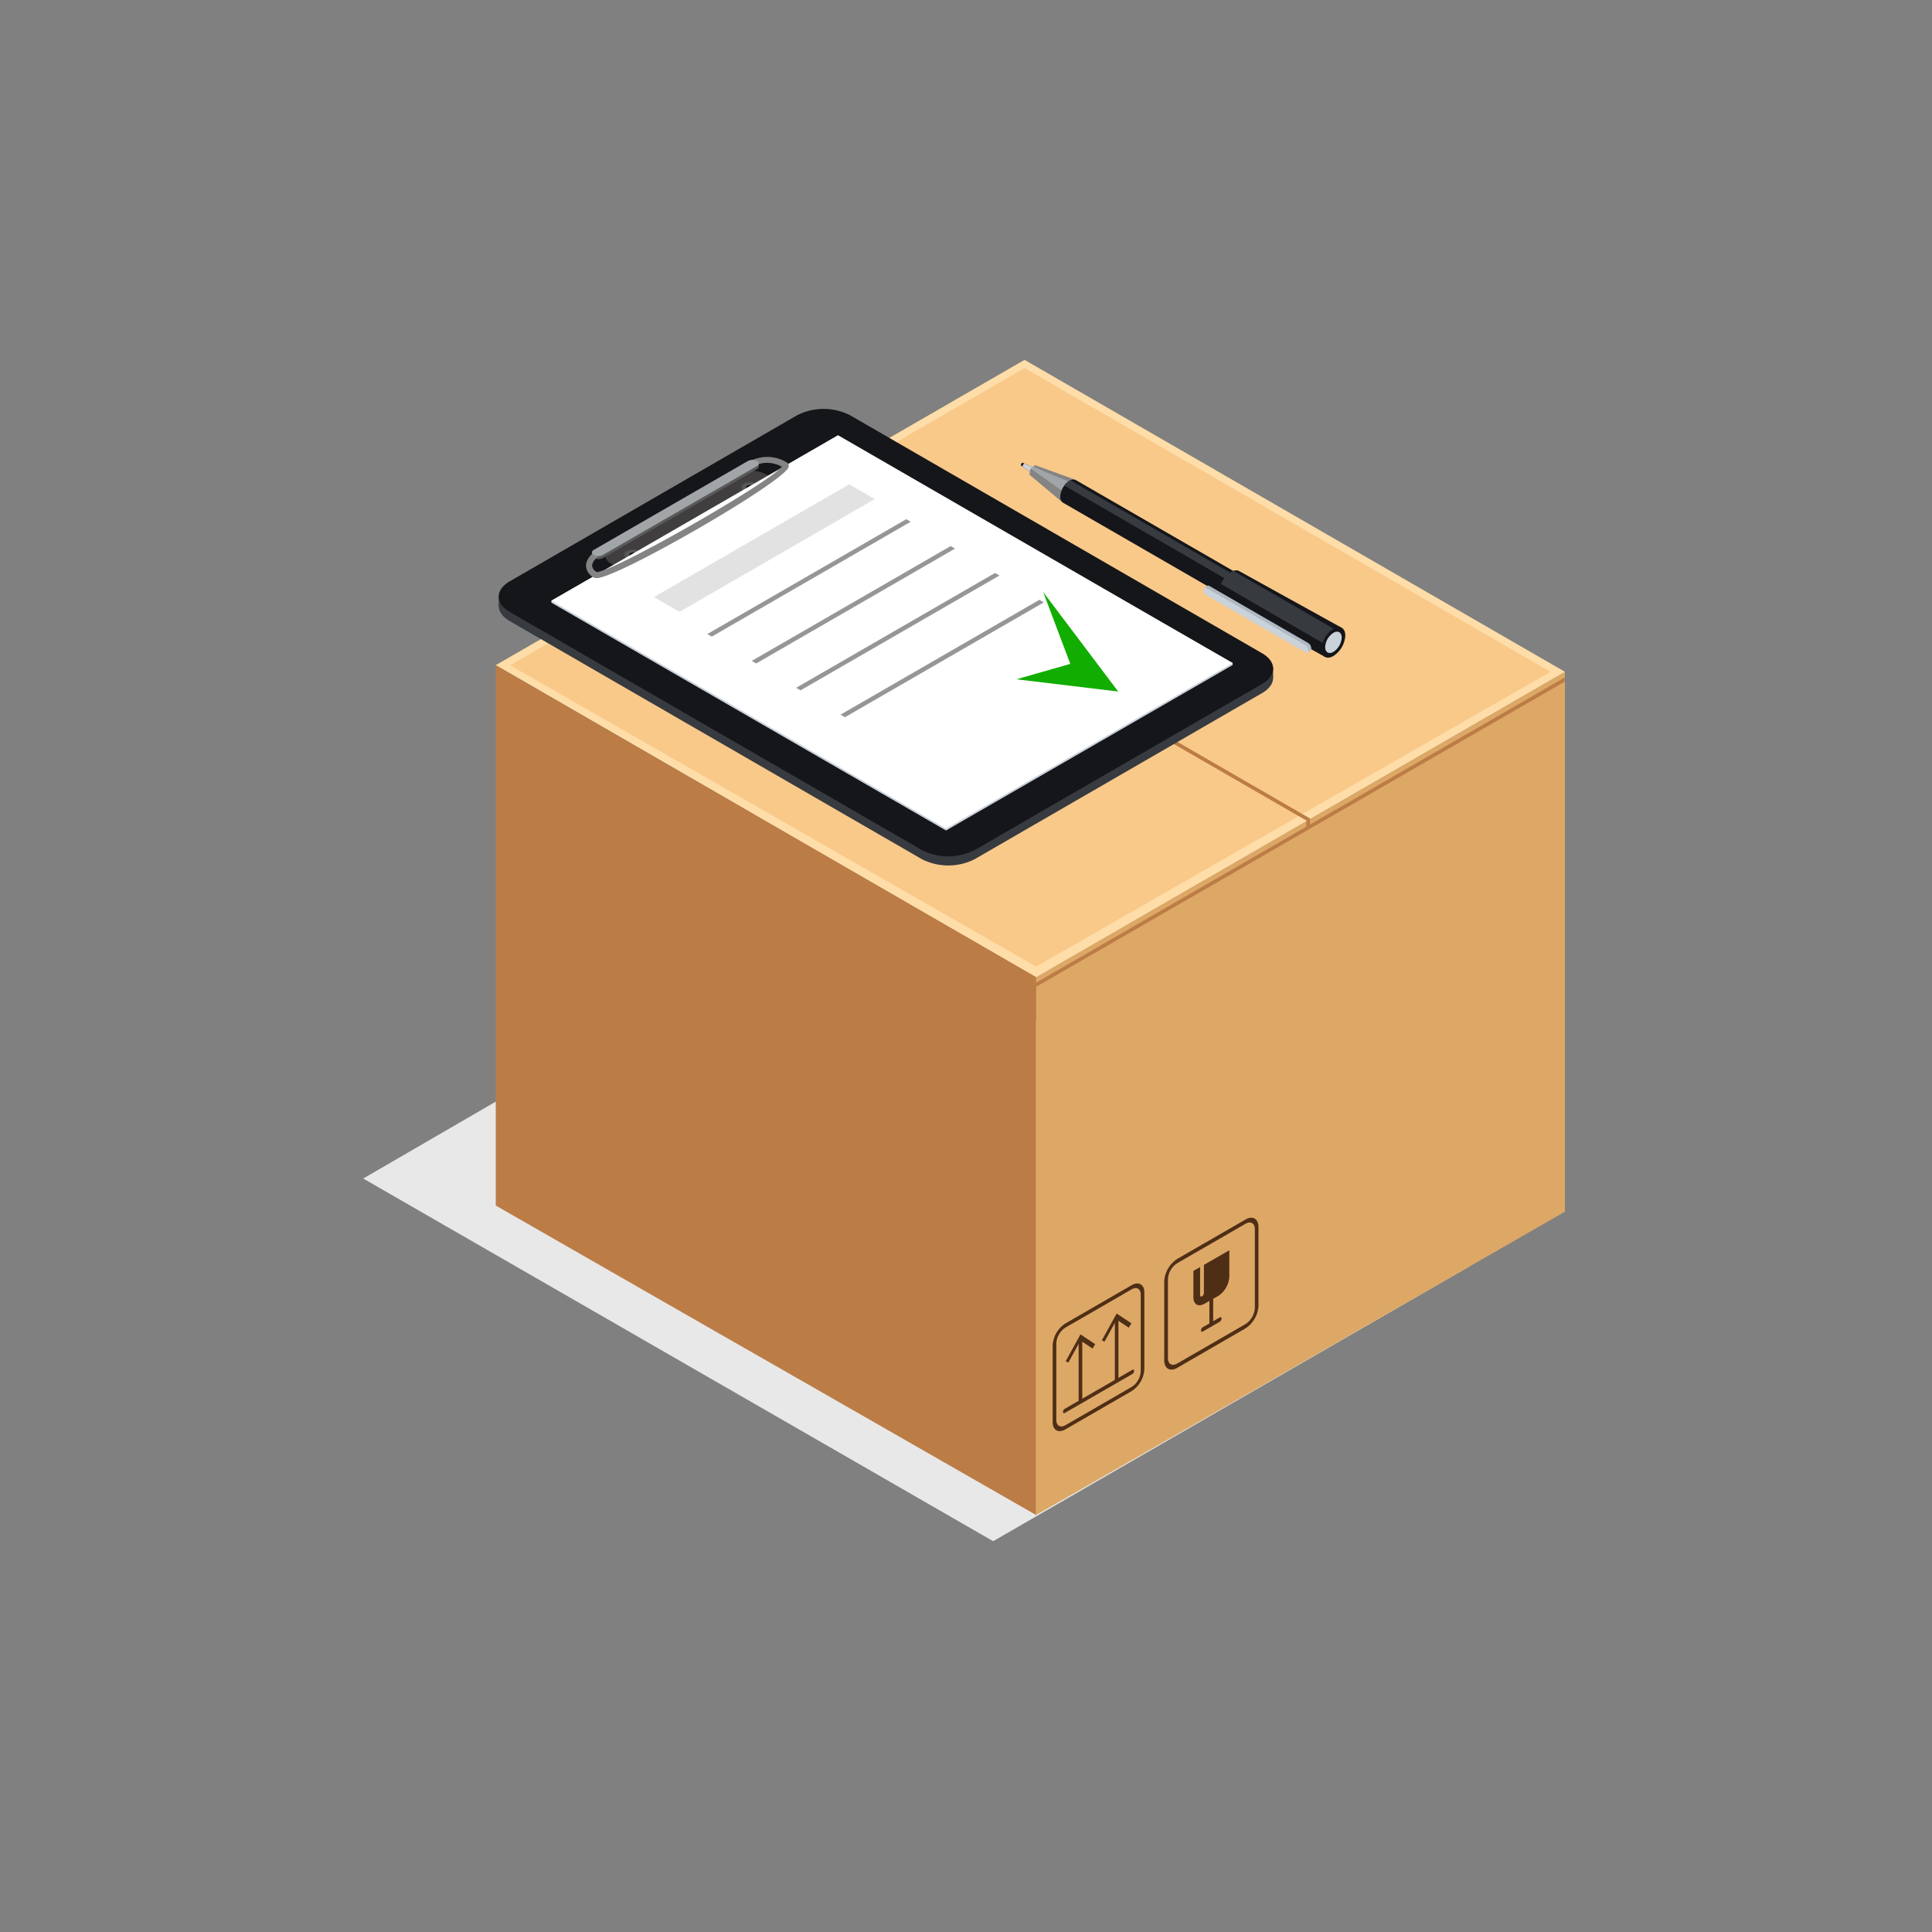 <svg xmlns="http://www.w3.org/2000/svg" viewBox="0 0 500 500"><rect x="0" y="0" width="500" height="500" fill="#808080" stroke="none"/><defs><style>.cls-1{isolation:isolate;}.cls-2{mix-blend-mode:multiply;}.cls-3{fill:#e8e8e8;}.cls-4{fill:#ffdda8;}.cls-5{fill:#bc7c46;}.cls-6{fill:#dda866;}.cls-7{fill:#4f2e16;}.cls-8{fill:#f9c98a;}.cls-9{fill:#373a3f;}.cls-10{fill:#14161a;}.cls-11{fill:#403e3f;}.cls-12{fill:#4c4c4c;}.cls-13{fill:#5b5a5b;}.cls-14{fill:#cad2da;}.cls-15{fill:#fff;}.cls-16{fill:#969696;}.cls-17{fill:#e2e2e2;}.cls-18{fill:#848484;}.cls-19{fill:#a1a5a8;}.cls-20{fill:#11ad00;}.cls-21{fill:#23201d;}.cls-22{fill:#b0b9c1;}.cls-23{fill:none;}</style></defs><title>servicio-cursos-capacitaciones</title><g class="cls-1"><g id="Capa_1" data-name="Capa 1"><g class="cls-2"><polygon class="cls-3" points="94 305 257.03 398.86 380.18 327.8 215.93 234.26 94 305"/></g><path class="cls-4" d="M265.15,93.13l-56.48,32.6-9.35,5.4-.94.56-8.6,5L128.3,172.14l55.52,32.07,24.17,14,60.18,34.74,61.12-35.3,9-5.19.92-.56,9.05-5.22,56.7-32.75.06-.06Z"/><polygon class="cls-5" points="268.15 252.89 268.15 392.09 208.11 357.7 183.79 343.79 128.3 311.99 128.3 172.16 268.15 252.89"/><path class="cls-6" d="M348.21,206.68,339,212l-.93.53-8.84,5.13L268.15,252.9V392.08l61.09-35,19-10.91L405,313.59V173.91Z"/><polygon class="cls-7" points="280.09 362.51 279.15 363.07 279.15 346.77 280.09 346.23 280.09 362.51"/><polygon class="cls-7" points="283.43 347.87 282.77 349.01 279.62 346.92 276.49 352.64 275.8 352.29 279.62 345.33 283.43 347.87"/><polygon class="cls-7" points="289.45 357.11 288.52 357.66 288.52 341.38 289.45 340.83 289.45 357.11"/><polygon class="cls-7" points="292.82 342.48 292.11 343.6 288.99 341.52 285.84 347.22 285.15 346.89 288.99 339.93 292.82 342.48"/><path class="cls-7" d="M293.05,355.59l-17.49,10.09c-.25.14-.46,0-.46-.28a1,1,0,0,1,.46-.8l17.49-10.09c.25-.16.46,0,.46.27A1.06,1.06,0,0,1,293.05,355.59Z"/><path class="cls-7" d="M292.9,360l-17.18,9.92c-1.82,1.06-3.29.2-3.29-1.89V348.2a7.25,7.25,0,0,1,3.29-5.69l17.18-9.92c1.8-1,3.26-.19,3.26,1.9v19.84A7.25,7.25,0,0,1,292.9,360Zm-17.18-16.41a5.2,5.2,0,0,0-2.35,4.07v19.82c0,1.5,1.06,2.1,2.35,1.37l17.18-9.93a5.12,5.12,0,0,0,2.32-4.05l0-19.84c0-1.49-1.06-2.1-2.34-1.36Z"/><path class="cls-7" d="M322.34,343.77,304.67,354c-1.86,1.07-3.37.19-3.37-1.95v-20.4a7.48,7.48,0,0,1,3.37-5.85l17.67-10.19c1.85-1.07,3.35-.2,3.35,1.94V338A7.42,7.42,0,0,1,322.34,343.77Zm-17.67-16.86a5.25,5.25,0,0,0-2.41,4.17v20.4c0,1.53,1.06,2.16,2.41,1.4l17.67-10.21a5.36,5.36,0,0,0,2.41-4.18V318.1c0-1.53-1.1-2.17-2.41-1.39Z"/><path class="cls-7" d="M313.5,343.33c-.28.15-.51,0-.51-.29v-14.6a1.09,1.09,0,0,1,.51-.85c.25-.14.47,0,.47.29V342.5A1.11,1.11,0,0,1,313.5,343.33Z"/><path class="cls-7" d="M315.67,342.06l-4.37,2.53c-.26.15-.49,0-.49-.28a1.06,1.06,0,0,1,.49-.83l4.37-2.54c.27-.15.48,0,.48.28A1.08,1.08,0,0,1,315.67,342.06Z"/><path class="cls-7" d="M318.15,323.56v6.84a6.4,6.4,0,0,1-2.89,5l-3.53,2c-1.59.93-2.88.18-2.88-1.67v-6.82l1.74-1v7.3c0,.3.22.44.48.28a1.1,1.1,0,0,0,.5-.84v-7.3Z"/><path class="cls-8" d="M265.15,95.25,132,172.16l136.14,78,133.15-76.3Z"/><polygon class="cls-5" points="404.96 175.32 404.96 176.41 268.16 255.38 268.16 254.31 404.96 175.32"/><polygon class="cls-5" points="339.18 211.9 338.25 212.45 198.38 131.7 199.31 131.14 339.18 211.9"/><polygon class="cls-5" points="339.01 212.02 339.01 214.27 338.07 214.27 338.07 212.55 339.01 212.02"/><rect class="cls-9" x="328.4" y="172.68" width="1.08" height="2.73"/><rect class="cls-9" x="129.07" y="154.34" width="1.95" height="2.43"/><path class="cls-9" d="M326.66,171.46c3.77,2.18,3.77,5.72,0,7.89l-74.41,43a15.13,15.13,0,0,1-13.68,0L131.9,160.73c-3.78-2.18-3.78-5.71,0-7.9l74.41-43a15.13,15.13,0,0,1,13.68,0Z"/><path class="cls-10" d="M326.66,169.08c3.77,2.19,3.77,5.73,0,7.91l-74.41,43a15.13,15.13,0,0,1-13.68,0L131.9,158.36c-3.78-2.18-3.78-5.71,0-7.9l74.41-43a15.13,15.13,0,0,1,13.68,0Z"/><path class="cls-11" d="M198.5,122.79c2.39,1.38,2.39,3.62,0,5L167,146a9.53,9.53,0,0,1-8.67,0h0c-2.39-1.38-2.39-3.62,0-5l31.46-18.16a9.6,9.6,0,0,1,8.67,0Z"/><path class="cls-12" d="M195.86,125.1a1.07,1.07,0,0,1,0,2,3.88,3.88,0,0,1-3.48,0,1.07,1.07,0,0,1,0-2A3.88,3.88,0,0,1,195.86,125.1Z"/><path class="cls-13" d="M195.52,125.29c.78.46.78,1.18,0,1.62a3.07,3.07,0,0,1-2.8,0c-.78-.44-.78-1.16,0-1.62A3.13,3.13,0,0,1,195.52,125.29Z"/><path class="cls-10" d="M194.86,125.68a.45.45,0,0,1,0,.86,1.67,1.67,0,0,1-1.48,0,.45.45,0,0,1,0-.86A1.61,1.61,0,0,1,194.86,125.68Z"/><path class="cls-12" d="M165.61,142.56a1.06,1.06,0,0,1,0,2,3.92,3.92,0,0,1-3.47,0,1.07,1.07,0,0,1,0-2A3.86,3.86,0,0,1,165.61,142.56Z"/><path class="cls-13" d="M165.28,142.76a.86.86,0,0,1,0,1.62,3.16,3.16,0,0,1-2.81,0,.86.86,0,0,1,0-1.62A3.09,3.09,0,0,1,165.28,142.76Z"/><path class="cls-10" d="M164.62,143.13a.46.46,0,0,1,0,.87,1.7,1.7,0,0,1-1.49,0,.46.46,0,0,1,0-.87A1.7,1.7,0,0,1,164.62,143.13Z"/><path class="cls-13" d="M195.88,120.09c.65.37.65,1,0,1.33l-39.87,23a2.56,2.56,0,0,1-2.32,0h0c-.64-.36-.64-1,0-1.33l39.88-23a2.48,2.48,0,0,1,2.31,0Z"/><rect class="cls-13" x="195.88" y="119.9" width="0.49" height="0.86"/><rect class="cls-13" x="153.21" y="142.96" width="0.51" height="0.72"/><polygon class="cls-14" points="319.01 172.11 244.83 214.94 142.69 155.97 142.69 155.46 216.87 113.14 319.01 171.6 319.01 172.11"/><polygon class="cls-15" points="319.01 171.6 244.83 214.43 142.69 155.46 216.87 112.63 319.01 171.6"/><polygon class="cls-16" points="235.68 135.03 184.21 164.75 183.06 164.09 234.54 134.37 235.68 135.03"/><polygon class="cls-16" points="247.16 141.98 195.69 171.71 194.55 171.04 246.03 141.32 247.16 141.98"/><polygon class="cls-16" points="258.66 148.94 207.18 178.66 206.04 178 257.52 148.28 258.66 148.94"/><polygon class="cls-16" points="270.14 155.89 218.67 185.62 217.53 184.95 269 155.23 270.14 155.89"/><polygon class="cls-17" points="226.39 129.16 175.85 158.35 169.22 154.53 219.77 125.34 226.39 129.16"/><path class="cls-18" d="M154.4,149.62a1.53,1.53,0,0,1-.74-.17,3.7,3.7,0,0,1-2-2.9c-.06-1.85,1.55-3.7,4.93-5.65l36.65-21.12a10.38,10.38,0,0,1,5.31-1.53,9.64,9.64,0,0,1,5.13,1.47,1,1,0,0,1,.41,1.15C203.08,124.63,159.89,149.62,154.4,149.62Zm0-1.58h0c4.32,0,44.41-22.9,47.95-27.26a8.08,8.08,0,0,0-3.8-1,8.88,8.88,0,0,0-4.51,1.31l-36.67,21.13c-3.64,2.1-4.15,3.54-4.13,4.21A2.1,2.1,0,0,0,154.38,148Z"/><path class="cls-19" d="M195.88,119.29c.65.37.65,1,0,1.34l-39.87,23a2.5,2.5,0,0,1-2.32,0h0c-.64-.36-.64-1,0-1.33l39.88-23a2.57,2.57,0,0,1,2.31,0Z"/><polygon class="cls-20" points="263.04 175.8 289.39 178.97 269.98 153.23 276.99 171.81 263.04 175.8"/><polygon class="cls-21" points="267.81 121.13 264.58 119.73 264.29 120 264.19 120.45 267.17 122.49 267.81 121.13"/><polygon class="cls-14" points="267.81 121.13 265.03 119.92 264.55 120.69 267.17 122.49 267.81 121.13"/><polygon class="cls-18" points="277.74 127.73 274.95 130 266.42 122.85 266.68 121.34 267.86 120.37 278.31 124.17 277.74 127.73"/><path class="cls-19" d="M277.22,128.48l1.49-3c-.49-.29-8.26-3.21-11.26-4.75l-.67.55C268.7,122.6,275.58,127.71,277.22,128.48Z"/><path class="cls-10" d="M337.71,158.46l-3.37,5.83L275.11,130.1a1.72,1.72,0,0,1-.71-1.56,5.21,5.21,0,0,1,1-2.84,4.7,4.7,0,0,1,1.36-1.28.46.46,0,0,1,.21-.08,1.59,1.59,0,0,1,1.47-.09Z"/><path class="cls-10" d="M338.4,160c0-1.51-1.06-2.14-2.38-1.38a5.26,5.26,0,0,0-2.37,4.12c0,1.52,1.06,2.13,2.37,1.37A5.24,5.24,0,0,0,338.4,160Z"/><path class="cls-10" d="M347.27,162.49l-.62,1.08-2.29,4L342.91,170l-26.54-14.67a3.64,3.64,0,0,1-.89-2,5.68,5.68,0,0,1,.51-2.22,6.5,6.5,0,0,1,2.57-3.09,3.31,3.31,0,0,1,.68-.29,1.8,1.8,0,0,1,1.49.08Z"/><path class="cls-9" d="M346.65,163.57l-2.29,4L316,151.14a6.5,6.5,0,0,1,2.57-3.09,3.31,3.31,0,0,1,.68-.29Z"/><path class="cls-9" d="M329,154.34l-1.71,1.32-51.84-30a4.7,4.7,0,0,1,1.36-1.28.46.46,0,0,1,.21-.08Z"/><path class="cls-10" d="M348.16,164.49c0-2-1.37-2.75-3.07-1.77A6.79,6.79,0,0,0,342,168c0,2,1.37,2.75,3.07,1.78A6.76,6.76,0,0,0,348.16,164.49Z"/><path class="cls-14" d="M347.23,165c0-1.36-1-1.92-2.14-1.23a4.7,4.7,0,0,0-2.14,3.7c0,1.36,1,1.92,2.14,1.23A4.71,4.71,0,0,0,347.23,165Z"/><path class="cls-22" d="M339.39,167.79c0,.5-.35.71-.8.46L313,153.51a1.82,1.82,0,0,1-.8-1.4h0c0-.51.36-.72.8-.46l25.55,14.75a1.73,1.73,0,0,1,.8,1.39Z"/><polygon class="cls-22" points="338.4 168.8 339.21 168.24 338.81 166.99 337.71 167.74 338.4 168.8"/><path class="cls-22" d="M311.59,152.22l.83-.57s.83.47.73.57-1.06.87-1.06.87Z"/><path class="cls-14" d="M338.59,168.33c0,.51-.36.72-.81.46l-25.55-14.74a1.82,1.82,0,0,1-.8-1.39h0c0-.51.37-.73.8-.46l25.55,14.74a1.77,1.77,0,0,1,.81,1.39Z"/><rect class="cls-23" y="1" width="500" height="499"/></g></g></svg>